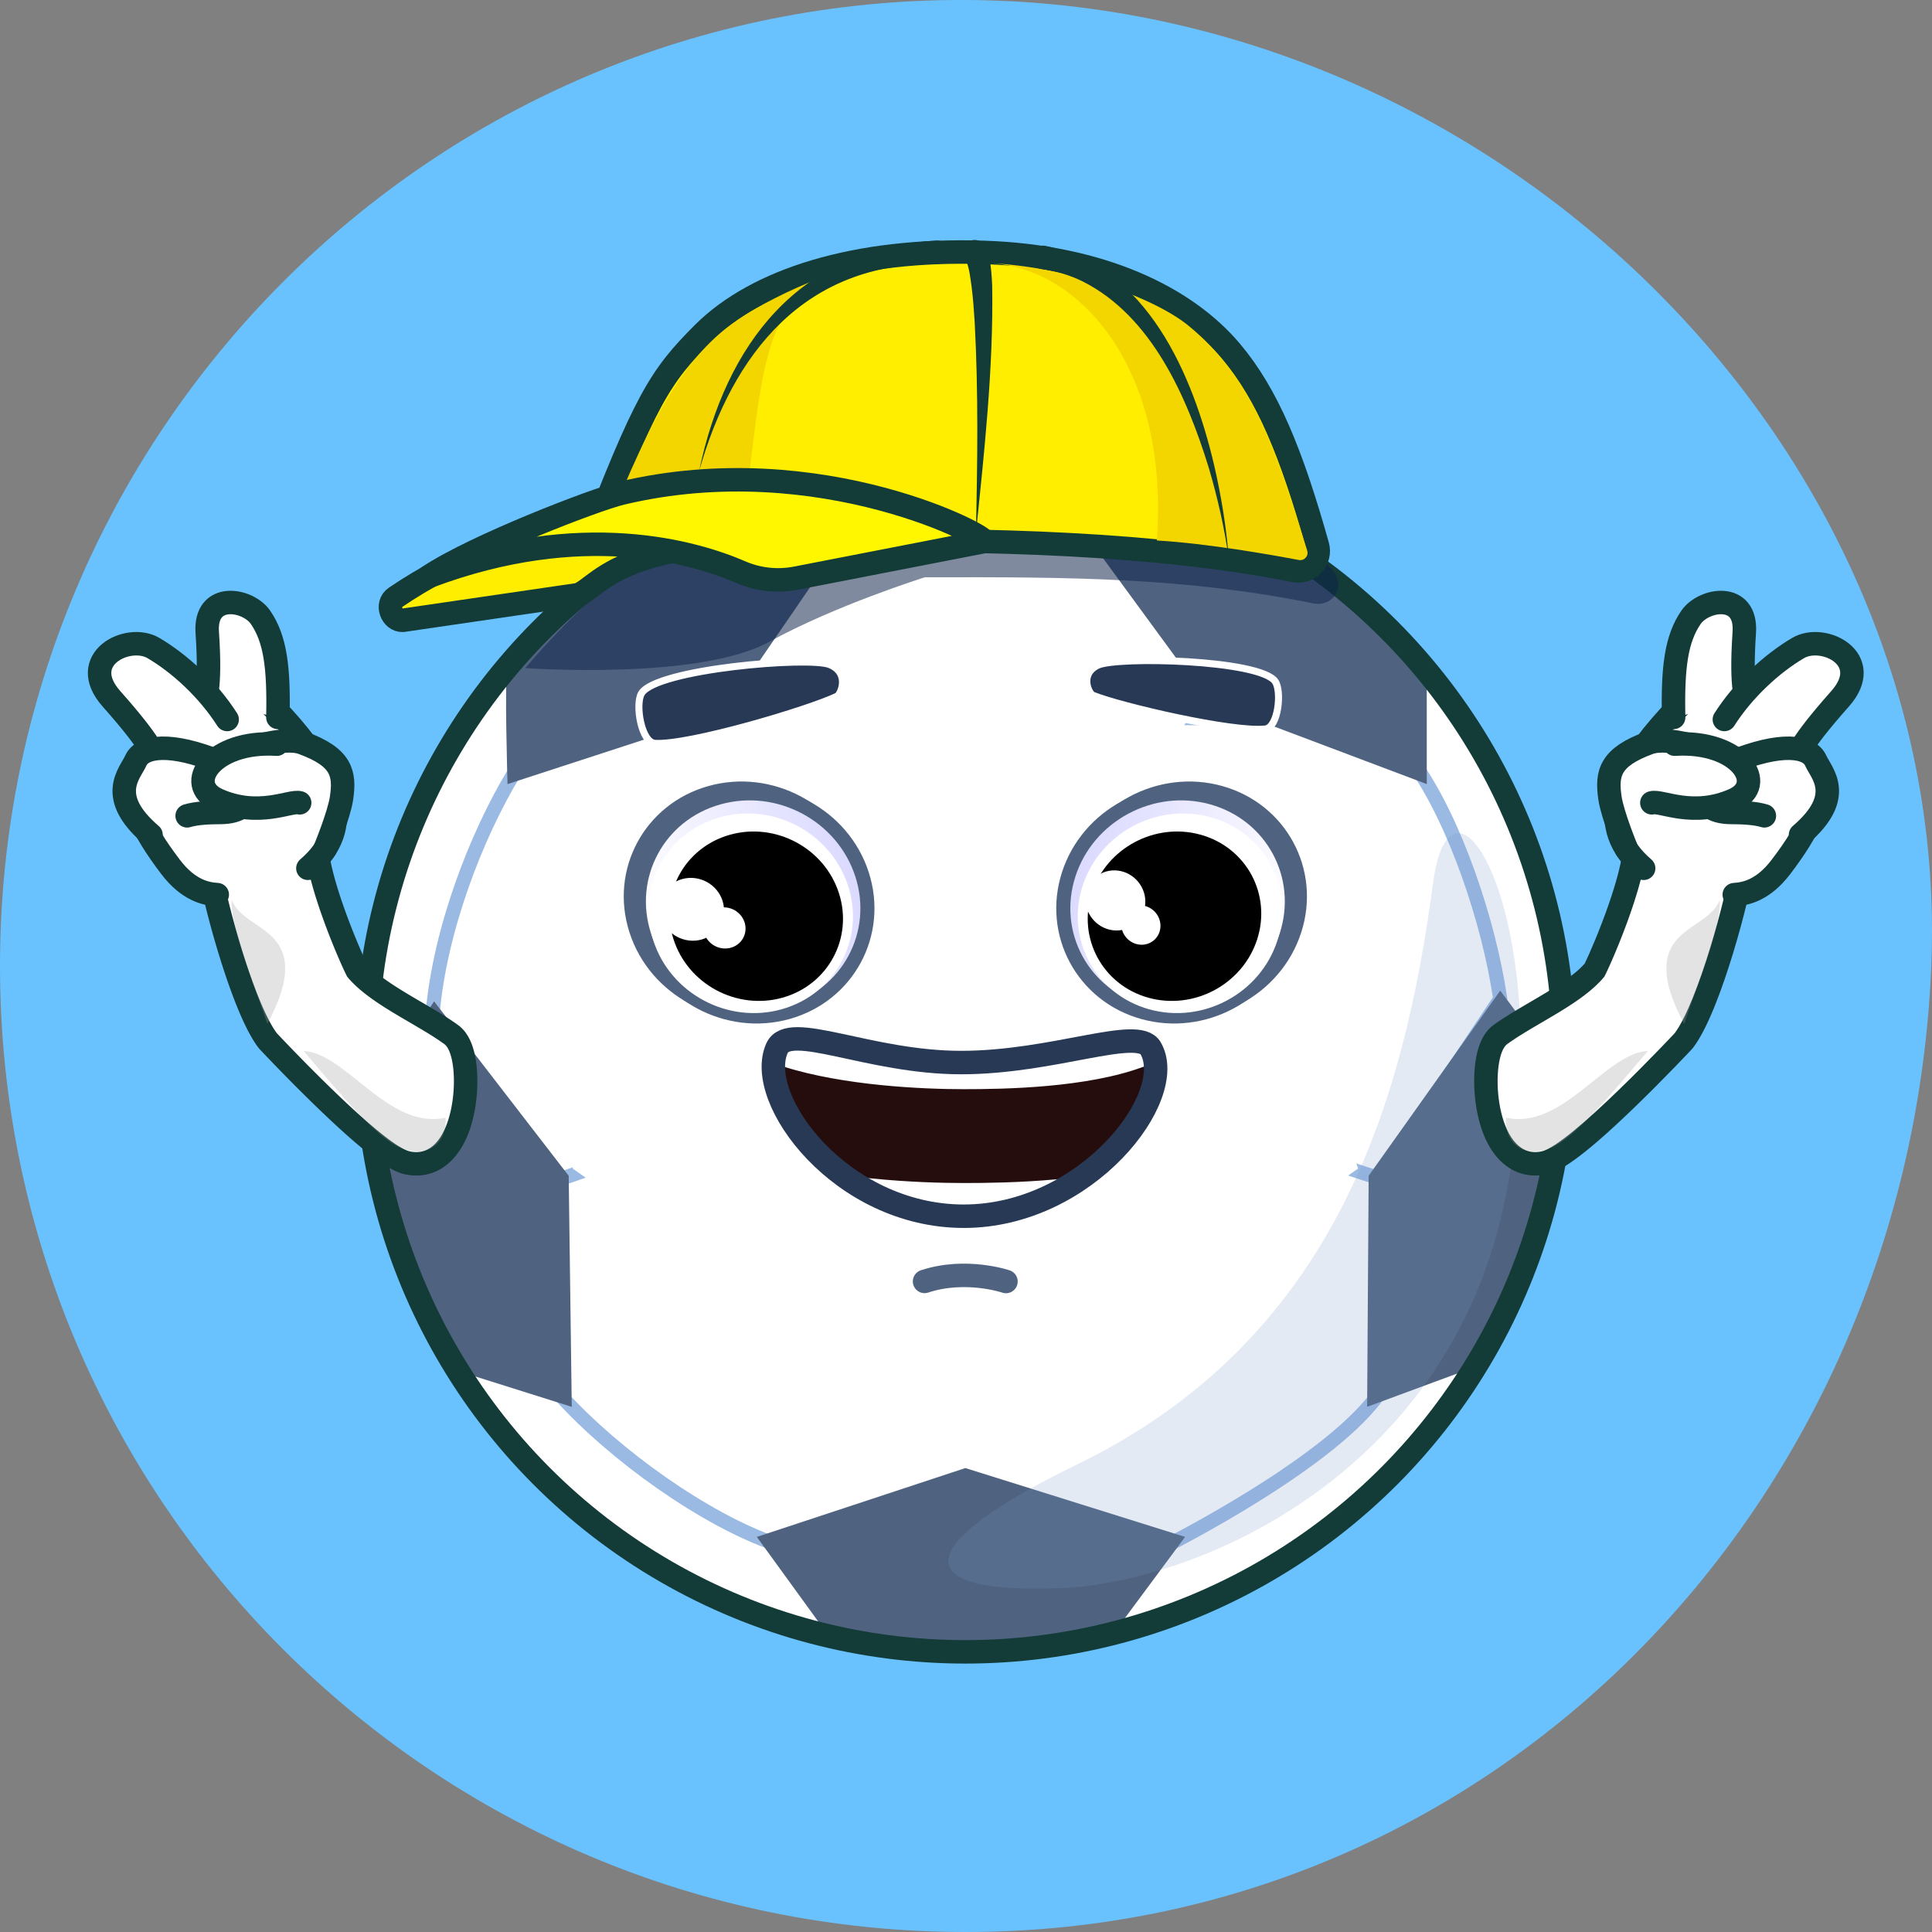 <svg xmlns="http://www.w3.org/2000/svg" xmlns:xlink="http://www.w3.org/1999/xlink" id="Layer_2" viewBox="0 0 1400 1400"><rect x="0" y="0" width="1400" height="1400" fill="#808080" stroke="none"/><defs><clipPath id="clippath"><path d="M1399.49 700c-15.9 386.27-313.29 700-699.74 700S0 1086.6 0 700 313.29-1.65 699.74 0c388.08 1.66 715.01 329.1 699.74 700Z" class="cls-21"/></clipPath><clipPath id="clippath-1"><ellipse cx="699.53" cy="762.91" rx="433.92" ry="434.08" style="stroke-miterlimit:10;stroke-width:17px;fill:#fff;stroke:#133b38"/></clipPath><clipPath id="clippath-2"><path d="M698.41 881.32c89 0 155.69-86.92 135.35-121.78-9.34-16.01-70.2 10.43-137.29 10.43s-124.5-30.24-133.42-10.43c-16.56 36.81 46.36 121.78 135.35 121.78Z" style="stroke-width:17px;stroke-linecap:round;stroke-linejoin:round;fill:#fff;stroke:#273954"/></clipPath><linearGradient id="linear-gradient" x1="1906.73" x2="2070.61" y1="-23.56" y2="-23.56" gradientTransform="rotate(-16.76 3572.47 5213.647)" gradientUnits="userSpaceOnUse"><stop offset="0" stop-color="#fff"/><stop offset="1" stop-color="#dad9ff"/></linearGradient><linearGradient xlink:href="#linear-gradient" id="linear-gradient-2" x1="7679.72" x2="7843.61" y1="1714.65" y2="1714.65" gradientTransform="scale(-1 1)rotate(-16.76 -141.564 30425.937)"/><style>.cls-5{stroke-miterlimit:10}.cls-7{stroke-width:10.2px}.cls-10,.cls-12{stroke-width:17px}.cls-10,.cls-12,.cls-7{stroke-linecap:round;stroke-linejoin:round}.cls-7{fill:none}.cls-10,.cls-14{fill:#fff}.cls-15{fill:#9e9e9e;opacity:.29}.cls-10,.cls-12{stroke:#133b38}.cls-16{fill:#133b38}.cls-5{fill:#273954;stroke:#fff;stroke-width:5.1px}.cls-12{fill:#fe0}.cls-7{stroke:#9ab9e3}.cls-21{fill:#69c2fe}.cls-22{fill:#f3d600}.cls-23{fill:#4f6380}</style></defs><g id="Layer_1-2" data-name="Layer_1"><path d="M1399.49 700c-15.9 386.27-313.29 700-699.74 700S0 1086.6 0 700 313.29-1.65 699.74 0c388.08 1.66 715.01 329.1 699.74 700Z" class="cls-21"/><g style="clip-path:url(#clippath)"><ellipse cx="699.53" cy="762.91" class="cls-14" rx="433.92" ry="434.08"/><g style="clip-path:url(#clippath-1)"><path d="M792.01 379.54H604.38l-87.1 128.84 90.8 126.52h186.25l83.75-131.15zM372.73 559.82c-28.39 46.8-54.17 115.32-59.2 174.56l88.29 121.48 153.91-53.69M846.21 803.14l153.81 50.98 87.1-130.23c-8.04-55.61-32.69-128.6-62.08-170.09M406.09 1011.06c39.58 43.78 105.17 90.31 155.67 107.76l284.26.86s121.55-61.15 154.81-112.16" class="cls-7"/><path d="m699.53 1045.32 284.61-198.55L875.43 525.5H523.64L414.93 846.77z" class="cls-14"/><path d="M367.77 485.03c-2.37 3.22 0 83.16 0 83.16l156.28-50.93 96.7-140.89-78.97-21.07s-101.97 32.15-174.01 129.73M1033.89 568.18l-158.5-59.8-96.7-132.02 73.43-21.07c76.53 30.65 139.39 71.78 181.77 128.62zM1133.65 783.28c.43-3.3-46.55-65.42-46.55-65.42l-95.32 134.16-1.11 167.42 76.48-28.27s74.19-55.31 66.5-207.89M270.23 793.26l44.33-67.63 97.54 126.4 2.22 167.42-89.78-28.27s-80.91-98.13-54.31-197.91ZM598.31 1182.44l-49.88-68.74 151.1-49.89 159.24 49.89-50.98 68.74c-71.21 35.16-141.09 36.62-209.48 0" class="cls-23"/><path d="M1038.46 639.78c-21.3 159.87-71.33 330.67-258.06 421.46-118.68 57.7-125.28 94.08-11.94 89.58 97.26-3.86 278-80.05 320.98-276.31 42.97-196.25-36.8-341.18-50.98-234.73" style="fill:#7b9ac7;opacity:.2"/><path d="M698.41 881.32c89 0 155.69-86.92 135.35-121.78-9.34-16.01-70.2 10.43-137.29 10.43s-124.5-30.24-133.42-10.43c-16.56 36.81 46.36 121.78 135.35 121.78Z" class="cls-14"/><g style="clip-path:url(#clippath-2)"><path d="M558.2 805.52c48.45 15.26 109.59 17.74 140.18 17.74s94.08-.93 140.25-17.74" style="stroke-linecap:round;stroke-linejoin:round;fill:none;stroke:#260d0d;stroke-width:68px"/></g><path d="M698.41 881.32c89 0 155.69-86.92 135.35-121.78-9.34-16.01-70.2 10.43-137.29 10.43s-124.5-30.24-133.42-10.43c-16.56 36.81 46.36 121.78 135.35 121.78Z" style="stroke-width:17px;stroke-linecap:round;stroke-linejoin:round;fill:none;stroke:#273954"/><path d="M669.97 928.56c29.97-9.88 58.99.06 58.99.06" style="stroke:#4f6380;stroke-width:17px;stroke-linecap:round;stroke-linejoin:round;fill:none"/><path d="M456.16 675.73c14.74 45.62 64.22 72.07 110.51 59.08s71.87-60.5 57.13-106.12-64.22-72.07-110.51-59.08-71.87 60.5-57.13 106.12" class="cls-23"/><path d="M624.65 633.59c13.87 42.94-10.2 87.65-53.77 99.88s-90.14-12.67-104.01-55.6c-13.87-42.94 10.2-87.65 53.77-99.88s90.14 12.67 104.01 55.6Z" style="stroke:#4f6380;stroke-miterlimit:10;stroke-width:10.2px;fill:url(#linear-gradient)"/><path d="M614.58 642c12.41 38.4-9.13 78.4-48.1 89.34s-80.63-11.33-93.03-49.74c-12.41-38.4 9.13-78.4 48.1-89.34s80.63 11.33 93.03 49.74" class="cls-14"/><path d="M607.89 647.12c10.53 32.6-7.75 66.55-40.83 75.83s-68.44-9.62-78.97-42.22 7.75-66.55 40.83-75.83 68.44 9.62 78.97 42.22"/><path d="M523.55 652.68c3.91 12.09-2.87 24.68-15.14 28.13-12.27 3.44-25.38-3.57-29.29-15.66s2.87-24.68 15.14-28.13c12.27-3.44 25.38 3.57 29.29 15.66" class="cls-14"/><path d="M539.53 668.33c2.56 7.92-1.88 16.17-9.92 18.42-8.04 2.26-16.63-2.34-19.19-10.26s1.88-16.17 9.92-18.42c8.04-2.26 16.63 2.34 19.19 10.26" class="cls-14"/><path d="M942.9 675.73c-14.74 45.62-64.22 72.07-110.51 59.08s-71.87-60.5-57.13-106.12 64.22-72.07 110.51-59.08 71.87 60.5 57.13 106.12" class="cls-23"/><path d="M774.42 633.59c-13.87 42.94 10.2 87.65 53.77 99.88s90.14-12.67 104.01-55.6c13.87-42.94-10.2-87.65-53.77-99.88s-90.14 12.67-104.01 55.6Z" style="fill:url(#linear-gradient-2);stroke:#4f6380;stroke-miterlimit:10;stroke-width:10.2px"/><path d="M784.49 642c-12.41 38.4 9.13 78.4 48.1 89.34s80.63-11.33 93.03-49.74c12.41-38.4-9.13-78.4-48.1-89.34s-80.63 11.33-93.03 49.74" class="cls-14"/><path d="M791.18 647.12c-10.53 32.6 7.75 66.55 40.83 75.83s68.44-9.62 78.97-42.22-7.75-66.55-40.83-75.83-68.44 9.62-78.97 42.22"/><path d="M808.48 674.25c11.98.35 21.59-9.12 21.47-21.14-.12-12.03-9.93-22.06-21.91-22.4-11.98-.35-21.59 9.12-21.47 21.14.12 12.03 9.93 22.06 21.91 22.4" class="cls-14"/><path d="M826.86 684.59c7.85.23 14.14-5.97 14.06-13.85s-6.5-14.45-14.35-14.68-14.14 5.97-14.06 13.85 6.5 14.45 14.35 14.68" class="cls-14"/></g><ellipse cx="699.53" cy="762.91" rx="433.92" ry="434.08" style="stroke-miterlimit:10;stroke-width:17px;fill:none;stroke:#133b38"/><path d="M916.94 528.24c-23.22 2.75-105.49-16.44-125.12-24.48-2.57-1.05-9.83-14.98 3.57-21.64 13.41-6.66 118.04-4.18 128.73 11.79 4.82 7.21 2.13 33.23-7.17 34.33ZM474.67 538.67c24.95 1.45 111.47-24.32 131.9-34.15 2.67-1.29 9.53-16.61-5.2-22.86-14.73-6.24-126.18 3.13-136.55 20.85-4.68 8-.14 35.58 9.86 36.16Z" class="cls-5"/><path d="M969.22 420.06c2.93 10.42-6.62 19.38-17.23 17.24-92.81-18.74-173.8-19.27-281.87-18.96 0 0-64.78 20.34-112.33 46.54-51.68 28.47-176.79 19.14-177.07 19.3.25-.64 38.59-45.97 66.41-64.28 66.5-43.78 503.15-67.15 522.09.16" style="fill:#0e234a;opacity:.53"/><path d="M954.72 395.37c2.93 10.42-6.26 20.22-16.87 18.07-197.24-39.84-511.75-12.63-513.16-11.79.25-.64.5-1.29.73-1.93 42.17-110.47 53.12-127.21 84.13-158.23 38.59-38.61 110.84-61.61 203.31-58.6 84.77 2.76 146.1 32.4 179.18 71.7 26.4 31.36 43.74 73.47 62.68 140.78" class="cls-12"/><path d="M621.88 191.86c-67.54 19.3-68.26 60.66-82.24 181.09-17.92-7.81-102 15.63-102 15.63 36.2-94.84 63.23-132.9 93.96-154.66 38.17-27.03 90.28-42.05 90.28-42.05ZM716.99 190.71c65.4 2.77 130.62 76.47 121.29 200.94 36.79 2.14 83.83 10.52 102.95 14.15 3.92.74 7.21-2.97 6.02-6.78-22.04-70.66-38.43-124.13-85.99-162.99-26.58-21.72-90.06-43.02-144.28-45.32Z" class="cls-22"/><path d="M642.15 397.75c-189.34-18.96-206.72 27.56-223.17 33.16l-127.1 18.59c-8.02.4-12.58-11.7-5.32-16.61 42.98-29.11 95.89-51.71 176.23-59.96 62.95-6.47 146.04 9.26 179.36 24.82" class="cls-12"/><path d="M310.89 417.68c110.86-41.64 192.3-17.63 226.08-3.02 12.62 5.46 26.62 6.87 40.11 4.24l135.77-26.42c8.02-1.19-117.85-69.63-262.55-35.06-19.18 4.58-106.09 38.12-139.41 60.27Z" style="stroke-width:17px;stroke-linecap:round;stroke-linejoin:round;fill:#fff700;stroke:#133b38"/><path d="M713.77 178.33c1.54 2.6 2.48 5.67 3.09 8.49 1.44 6.84 1.83 13.72 2.12 20.49.94 60.28-5.8 120.16-11.85 180 1.21-51.17 1.9-102.58-.83-153.67-.5-8.46-1.15-16.9-2.15-25.16-1.02-7.03-1.62-14.26-4.46-20.62-3.14-4.44-2.25-10.38 2.71-13.03 4.11-2.14 9.18-.56 11.37 3.5M757.45 178.16c73.63 14.76 107.03 93.41 122.42 159.2 5.13 22.3 8.85 44.94 10.58 67.73-3.13-22.56-8.23-44.84-14.69-66.64-15.78-51.01-41.13-109.11-90.93-134.39-9.52-4.71-19.76-7.71-30.25-9.14-4.65-.65-7.9-4.95-7.25-9.6.66-4.84 5.33-8.14 10.11-7.16ZM506.58 341.46c19.34-92.27 72.34-161.71 172.09-167.15 4.69-.28 8.72 3.29 9 7.98.31 4.89-3.66 9.06-8.55 9.01-95.46-1.26-148.3 64.22-172.53 150.15Z" class="cls-16"/><path d="M301.64 843.36c-2.06 0-4.19-.23-6.31-.69-4.14-.89-15.15-3.25-60.03-46.67-21.47-20.77-40.69-41.28-40.88-41.48-.21-.22-.4-.45-.58-.69-18.67-24.76-40.21-107.19-42.25-127.36a8.486 8.486 0 0 1 5.67-8.88l61.21-21.28a8.528 8.528 0 0 1 8.26 1.52 8.52 8.52 0 0 1 2.92 7.88c-3.51 21.52 21.43 82.25 29.05 97.29 9.5 11.28 26.28 21.09 42.52 30.58 9.38 5.48 18.25 10.66 25.75 16.12 13.29 9.68 12.32 44.9 5.81 64.89-8.15 25.03-23 28.77-31.12 28.77Z" class="cls-14"/><path d="M221.26 604.33c-4.24 25.99 24.36 92 30.3 103.37 15.92 19.59 49.88 33.93 70.4 48.87 12.48 9.08 9.61 78.29-20.31 78.29-1.45 0-2.95-.16-4.53-.5-20.44-4.39-96.49-85.65-96.49-85.65-16.81-22.29-38.48-102.28-40.58-123.1zm-.01-17c-1.87 0-3.76.31-5.58.94l-61.21 21.28a16.996 16.996 0 0 0-11.33 17.76c1.23 12.21 7.58 38.64 15.43 64.27 6.97 22.74 17.57 52.88 28.49 67.36.36.48.75.94 1.16 1.38.79.84 19.55 20.87 41.18 41.78 41.09 39.75 55.49 47.01 64.16 48.87 2.71.58 5.44.88 8.1.88 17.75 0 32.04-12.63 39.21-34.64 3.85-11.82 5.64-26.28 4.91-39.65-.93-17.06-5.57-28.75-13.8-34.74-7.85-5.71-16.89-11-26.46-16.59-14.53-8.49-30.92-18.07-39.67-27.97-3.32-6.79-10.86-24.16-17.19-42.34-11.74-33.75-11.09-45.92-10.61-48.85.96-5.91-1.25-11.9-5.84-15.75-3.11-2.61-7-3.99-10.94-3.99Zm.01 34" class="cls-16"/><path d="M167.96 652.22c7.87 20.02 42.14 19.88 38.39 54.84-1.71 15.95-12.69 34.87-12.69 34.87-5.12-17.14-27.36-69.98-25.7-89.71M220.04 761.56c30.68 1.5 61.59 57.4 102.79 48.36 1.63 15.69-10.86 30.81-32.53 21.84-16.53-6.84-42.11-36.72-70.26-70.2" class="cls-15"/><path d="M157.43 648.28c-8.29-.49-20.92-3.16-33.75-19.99-44.11-57.85-29.25-76.86 6.42-107.43s50.47-30.05 81.03 5.63 47.64 72.14 11.97 102.71" class="cls-10"/><path d="M147.99 507.82s5.15-6.27 2.19-49.47c-2.04-29.74 29.4-24.4 38.59-11.03 10.61 15.43 13.41 35.85 12.6 72.54" class="cls-10"/><path d="M111.1 547.28s.56-6.11-30.31-40.87c-25.54-28.76 11.93-47.75 30.46-36.79 19.29 11.4 39.57 30.19 53.36 51.75" class="cls-10"/><path d="M135.61 591.18c6.61-2.03 15.99-2.41 24.3-2.44 27.64-.09 26.94-25.35-.67-36.56-35.51-14.41-55.97-11.85-60.84-.99-4.16 9.28-21.59 25.74 11.03 53.77M174.43 544.53s29.9-11.66 44.8-6.2c28.26 10.34 30.93 21.9 28.26 39.99-1.84 12.41-12.1 37.17-12.1 37.17" class="cls-10"/><path d="M217.16 581.76c-6.61-2.03-29.63 11.03-59.27-2.07-25.28-11.18-4.14-43.43 42.73-40.43" class="cls-10"/><path d="M1112.5 843.36c-8.13 0-22.98-3.74-31.12-28.78-6.51-19.99-7.48-55.21 5.81-64.88 7.5-5.46 16.36-10.64 25.75-16.12 16.24-9.49 33.02-19.3 42.52-30.58 7.62-15.04 32.56-75.78 29.05-97.29a8.493 8.493 0 0 1 8.39-9.86c.94 0 1.88.15 2.79.47l61.21 21.28a8.505 8.505 0 0 1 5.67 8.88c-2.03 20.18-23.58 102.61-42.25 127.36-.18.24-.37.47-.58.69-.19.2-19.41 20.71-40.88 41.48-44.89 43.42-55.89 45.78-60.04 46.67-2.13.46-4.25.69-6.31.69Z" class="cls-14"/><path d="m1192.89 604.33 61.21 21.28c-2.1 20.81-23.77 100.81-40.58 123.1 0 0-76.06 81.27-96.49 85.65-1.58.34-3.08.5-4.53.5-29.92 0-32.79-69.21-20.31-78.29 20.52-14.94 54.48-29.28 70.4-48.87 5.94-11.37 34.54-77.38 30.3-103.37m.01-17c-3.94 0-7.83 1.37-10.94 3.99-4.59 3.85-6.8 9.84-5.84 15.75.48 2.93 1.12 15.1-10.61 48.85-6.32 18.18-13.87 35.55-17.19 42.34-8.75 9.91-25.14 19.48-39.67 27.97-9.57 5.59-18.62 10.88-26.46 16.59-8.23 5.99-12.87 17.68-13.8 34.74-.73 13.38 1.06 27.83 4.91 39.65 7.17 22.02 21.46 34.64 39.21 34.64 2.66 0 5.38-.3 8.1-.88 8.67-1.86 23.07-9.12 64.16-48.87 21.62-20.92 40.39-40.94 41.17-41.78.41-.44.8-.9 1.16-1.38 10.92-14.48 21.52-44.62 28.49-67.36 7.85-25.63 14.2-52.06 15.43-64.27.79-7.83-3.9-15.18-11.33-17.76l-61.21-21.28c-1.82-.63-3.71-.94-5.58-.94" class="cls-16"/><path d="M1246.19 652.22c-7.87 20.02-42.14 19.88-38.39 54.84 1.71 15.95 12.69 34.87 12.69 34.87 5.12-17.14 27.36-69.98 25.7-89.71M1194.11 761.56c-30.68 1.5-61.59 57.4-102.79 48.36-1.63 15.69 10.86 30.81 32.53 21.84 16.53-6.84 42.11-36.72 70.26-70.2" class="cls-15"/><path d="M1256.72 648.28c8.29-.49 20.92-3.16 33.75-19.99 44.11-57.85 29.25-76.86-6.42-107.43s-50.47-30.05-81.03 5.63-47.64 72.14-11.97 102.71" class="cls-10"/><path d="M1266.16 507.82s-5.15-6.27-2.19-49.47c2.04-29.74-29.4-24.4-38.59-11.03-10.61 15.43-13.41 35.85-12.6 72.54" class="cls-10"/><path d="M1303.05 547.28s-.56-6.11 30.31-40.87c25.54-28.76-11.93-47.75-30.46-36.79-19.29 11.4-39.57 30.19-53.36 51.75" class="cls-10"/><path d="M1278.54 591.18c-6.61-2.03-15.99-2.41-24.3-2.44-27.64-.09-26.94-25.35.67-36.56 35.51-14.41 55.97-11.85 60.84-.99 4.16 9.28 21.59 25.74-11.03 53.77M1239.71 544.53s-29.9-11.66-44.8-6.2c-28.26 10.34-30.93 21.9-28.26 39.99 1.84 12.41 12.1 37.17 12.1 37.17" class="cls-10"/><path d="M1196.99 581.76c6.61-2.03 29.63 11.03 59.27-2.07 25.28-11.18 4.14-43.43-42.73-40.43" class="cls-10"/></g></g></svg>